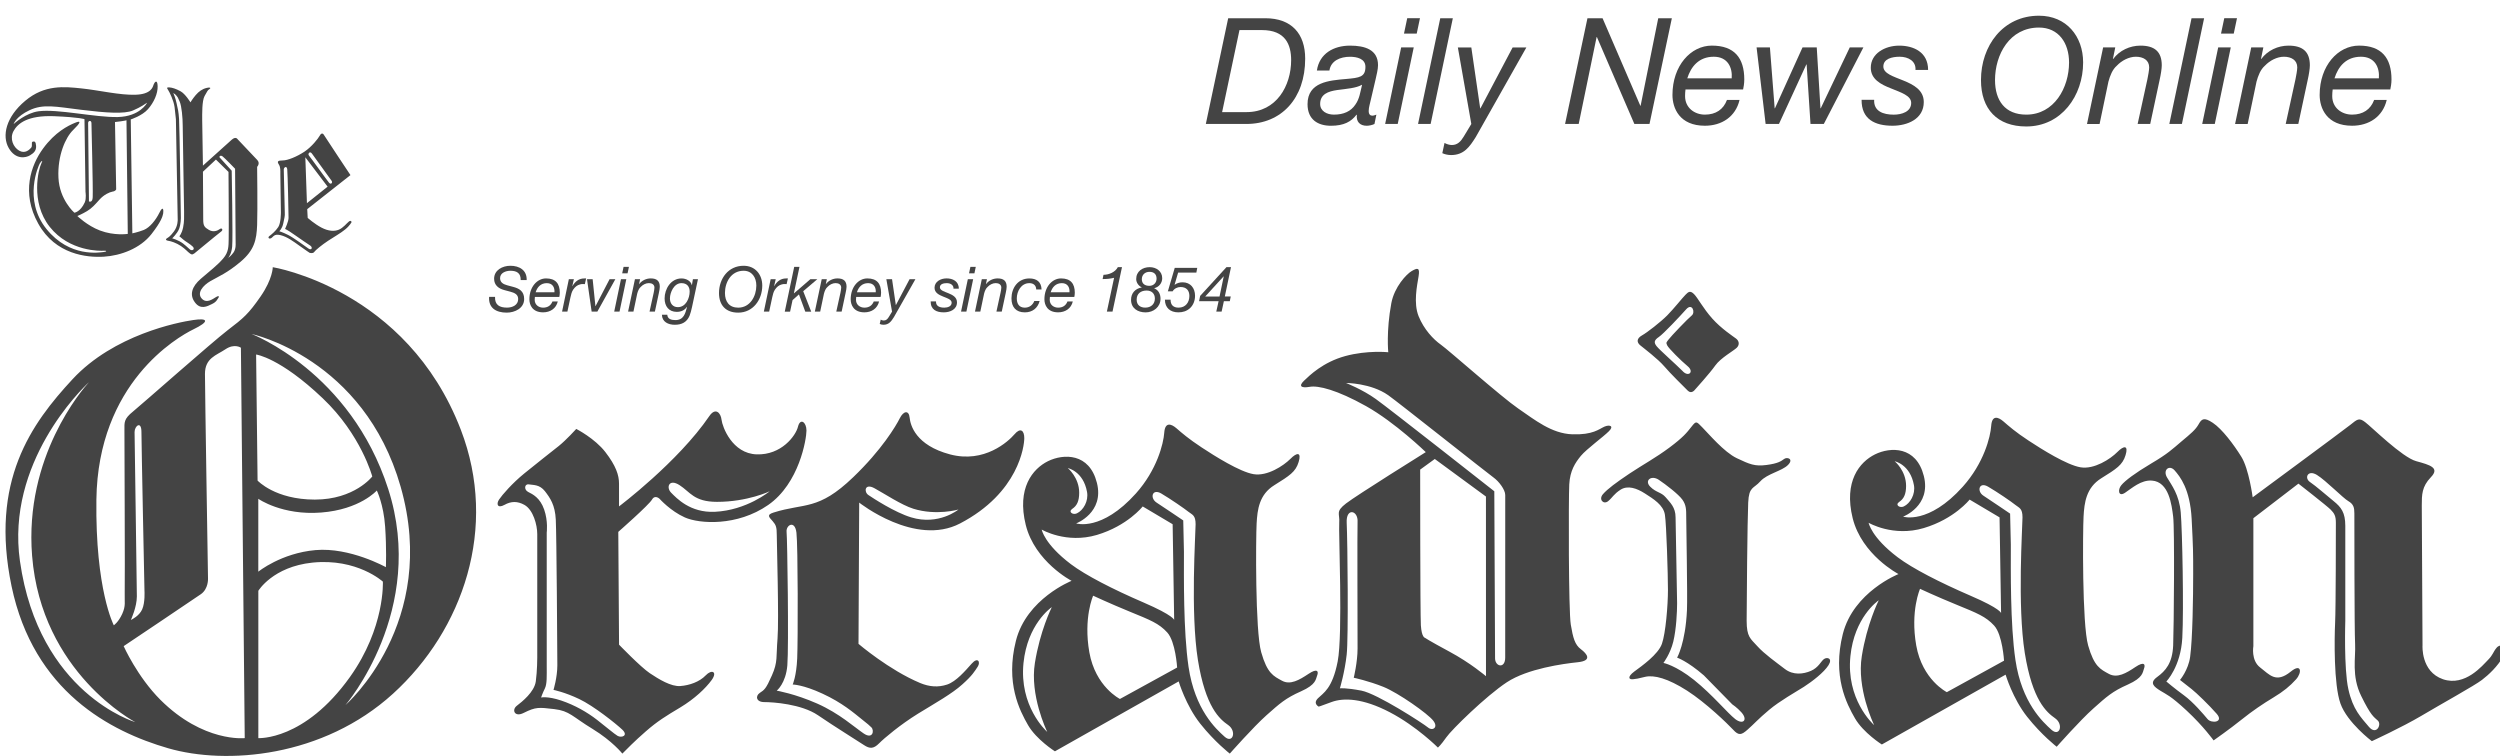 <?xml version="1.0" encoding="utf-8"?>
<!-- Generator: Adobe Illustrator 16.0.4, SVG Export Plug-In . SVG Version: 6.00 Build 0)  -->
<!DOCTYPE svg PUBLIC "-//W3C//DTD SVG 1.1//EN" "http://www.w3.org/Graphics/SVG/1.1/DTD/svg11.dtd">
<svg version="1.1" id="Layer_1" xmlns="http://www.w3.org/2000/svg" xmlns:xlink="http://www.w3.org/1999/xlink" x="0px" y="0px"
	 width="360.141px" height="108.9px" viewBox="0 0 360.141 108.9" enable-background="new 0 0 360.141 108.9" xml:space="preserve">
<g enable-background="new    ">
	<path fill="#444444" d="M75.008,40.345c0.027-1.021-0.597-1.341-1.481-1.341c-0.633,0-1.487,0.289-1.487,1.061
		c0,0.624,0.46,0.877,1.048,1.039l0.867,0.231c0.804,0.221,1.554,0.587,1.554,1.743c0,1.328-1.346,1.96-2.511,1.96
		c-1.558,0-2.646-0.687-2.538-2.267h0.854c-0.054,1.165,0.668,1.544,1.716,1.544c0.808,0,1.617-0.37,1.617-1.237
		c0-0.659-0.515-0.895-1.146-1.062l-0.876-0.234c-0.771-0.208-1.445-0.678-1.445-1.626c0-1.247,1.201-1.87,2.349-1.87
		c1.273,0,2.389,0.623,2.343,2.062L75.008,40.345L75.008,40.345z"/>
	<path fill="#444444" d="M77.053,42.785c-0.018,0.136-0.027,0.271-0.027,0.406c0,0.723,0.587,1.129,1.21,1.129
		c0.669,0,1.129-0.315,1.35-0.896h0.768c-0.244,1.029-1.093,1.571-2.114,1.571c-1.544,0-1.978-1.062-1.978-1.879
		c0-1.788,1.12-3.008,2.403-3.008c1.373,0,1.979,0.749,1.979,2.066c0,0.242-0.045,0.479-0.072,0.604h-3.515L77.053,42.785
		L77.053,42.785z M79.872,42.107c0.054-0.659-0.244-1.319-1.097-1.319c-0.899,0-1.391,0.601-1.613,1.319H79.872z"/>
	<path fill="#444444" d="M81.946,40.219h0.727l-0.229,1.002h0.021c0.357-0.645,0.913-1.11,1.698-1.11c0.09,0,0.181-0.021,0.271,0
		l-0.181,0.821c-0.072-0.013-0.153-0.013-0.229-0.013c-0.188,0-0.276,0-0.461,0.05c-0.425,0.104-0.75,0.388-0.994,0.758
		c-0.208,0.299-0.312,0.739-0.388,1.094l-0.443,2.068H80.97L81.946,40.219z"/>
	<path fill="#444444" d="M86.053,44.889h-0.822l-0.668-4.67h0.813l0.396,3.884h0.021l2.021-3.884h0.831L86.053,44.889z"/>
	<path fill="#444444" d="M89.455,40.219h0.768l-0.976,4.67H88.48L89.455,40.219z M90.404,39.38H89.63l0.199-0.938h0.773
		L90.404,39.38z"/>
	<path fill="#444444" d="M91.468,40.219h0.741l-0.146,0.7h0.021c0.389-0.521,1.021-0.812,1.662-0.812
		c0.876,0,1.301,0.379,1.301,1.201c0,0.195-0.054,0.551-0.136,0.912l-0.569,2.665h-0.771l0.601-2.729
		c0.036-0.171,0.104-0.56,0.104-0.723c0-0.442-0.357-0.65-0.812-0.65c-0.424,0-0.867,0.235-1.156,0.543
		c-0.271,0.234-0.415,0.604-0.515,0.979l-0.542,2.584H90.48L91.468,40.219z"/>
	<path fill="#444444" d="M99.694,44.212c-0.104,0.479-0.226,0.949-0.357,1.273c-0.397,0.931-1.129,1.301-2.123,1.301
		c-0.948,0-1.834-0.406-1.861-1.445h0.771c0.045,0.624,0.587,0.771,1.174,0.771c1.188,0,1.428-0.948,1.671-1.879l-0.021-0.021
		c-0.334,0.497-0.863,0.714-1.451,0.714c-1.155,0-1.756-0.818-1.756-1.933c0-1.383,0.913-2.882,2.434-2.882
		c0.677,0,1.346,0.361,1.479,0.948v0.018h0.021l0.145-0.854h0.727L99.694,44.212z M97.652,44.248c1.156,0,1.698-1.301,1.698-2.24
		c0-0.729-0.388-1.22-1.188-1.22c-1.075,0-1.653,1.351-1.653,2.205C96.505,43.661,96.884,44.248,97.652,44.248z"/>
	<path fill="#444444" d="M107.121,38.286c1.671,0,2.688,1.256,2.688,2.854c0,2.021-1.315,3.898-3.469,3.898
		c-1.761,0-2.764-1.048-2.764-2.827C103.58,40.129,104.917,38.286,107.121,38.286z M106.344,44.32c1.708,0,2.611-1.646,2.611-3.18
		c0-1.192-0.646-2.136-1.834-2.136c-1.802,0-2.687,1.653-2.687,3.207C104.439,43.462,105.053,44.32,106.344,44.32z"/>
	<path fill="#444444" d="M111.018,40.219h0.727l-0.229,1.002h0.021c0.357-0.645,0.909-1.11,1.694-1.11c0.09,0,0.185-0.021,0.271,0
		l-0.185,0.821c-0.068-0.013-0.149-0.013-0.226-0.013c-0.19,0-0.28,0-0.461,0.05c-0.425,0.104-0.75,0.388-0.994,0.758
		c-0.208,0.299-0.312,0.739-0.388,1.094l-0.443,2.068h-0.768L111.018,40.219z"/>
	<path fill="#444444" d="M114.412,38.44h0.759l-0.804,3.793l0.018,0.019l2.349-2.028h1.003l-2.028,1.725l1.152,2.945h-0.854
		l-0.912-2.484l-0.922,0.822l-0.354,1.662h-0.768L114.412,38.44z"/>
	<path fill="#444444" d="M118.374,40.219h0.737l-0.145,0.7h0.018c0.393-0.521,1.021-0.812,1.662-0.812
		c0.876,0,1.305,0.379,1.305,1.201c0,0.195-0.058,0.551-0.14,0.912l-0.565,2.665h-0.771l0.601-2.729
		c0.032-0.171,0.104-0.56,0.104-0.723c0-0.442-0.361-0.65-0.812-0.65c-0.428,0-0.867,0.235-1.156,0.543
		c-0.271,0.234-0.415,0.604-0.516,0.979l-0.543,2.584h-0.77L118.374,40.219z"/>
	<path fill="#444444" d="M123.339,42.785c-0.021,0.136-0.027,0.271-0.027,0.406c0,0.723,0.587,1.129,1.21,1.129
		c0.669,0,1.129-0.315,1.35-0.896h0.768c-0.244,1.029-1.093,1.571-2.114,1.571c-1.544,0-1.978-1.062-1.978-1.879
		c0-1.788,1.12-3.008,2.399-3.008c1.373,0,1.979,0.749,1.979,2.066c0,0.242-0.045,0.479-0.072,0.604h-3.515V42.785z M126.157,42.107
		c0.054-0.659-0.244-1.319-1.097-1.319c-0.899,0-1.391,0.601-1.617,1.319H126.157z"/>
	<path fill="#444444" d="M128.773,45.684c-0.38,0.604-0.723,1.102-1.509,1.102c-0.181,0-0.389-0.045-0.533-0.117l0.14-0.623
		c0.113,0.072,0.307,0.127,0.438,0.127c0.344,0,0.542-0.208,0.727-0.506l0.47-0.773l-0.822-4.67h0.822l0.542,3.713h0.019l1.96-3.713
		h0.842L128.773,45.684z"/>
	<path fill="#444444" d="M137.358,41.593c0.036-0.529-0.434-0.805-0.967-0.805c-0.47,0-0.994,0.127-0.994,0.601
		c0,0.434,0.614,0.604,1.229,0.854s1.234,0.578,1.234,1.312c0,1.035-1.003,1.441-1.902,1.441c-1.066,0-1.897-0.389-1.892-1.581
		h0.771c-0.036,0.695,0.551,0.903,1.188,0.903c0.497,0,1.066-0.181,1.066-0.714c0-0.451-0.614-0.632-1.229-0.885
		c-0.622-0.244-1.236-0.562-1.236-1.269c0-0.867,0.867-1.346,1.73-1.346c0.867,0,1.766,0.388,1.766,1.479h-0.771v0.004h0.004
		L137.358,41.593L137.358,41.593z"/>
	<path fill="#444444" d="M139.423,40.219h0.768l-0.976,4.67h-0.771L139.423,40.219z M140.371,39.38h-0.777l0.199-0.938h0.773
		L140.371,39.38z"/>
	<path fill="#444444" d="M141.435,40.219h0.741l-0.146,0.7h0.021c0.388-0.521,1.021-0.812,1.662-0.812
		c0.876,0,1.301,0.379,1.301,1.201c0,0.195-0.054,0.551-0.135,0.912l-0.569,2.665h-0.768l0.596-2.729
		c0.036-0.171,0.108-0.56,0.108-0.723c0-0.442-0.361-0.65-0.812-0.65c-0.425,0-0.867,0.235-1.156,0.543
		c-0.271,0.234-0.416,0.604-0.515,0.979l-0.542,2.584h-0.768L141.435,40.219z"/>
	<path fill="#444444" d="M149.272,41.701c0-0.569-0.388-0.913-0.981-0.913c-1.187,0-1.815,1.175-1.815,2.195
		c0,0.723,0.298,1.337,1.156,1.337c0.659,0,1.146-0.388,1.364-0.957h0.768c-0.271,1.038-1.057,1.635-2.132,1.635
		c-1.273,0-1.924-0.759-1.924-2.015c0-1.481,0.912-2.872,2.583-2.872c1.057,0,1.717,0.506,1.753,1.59H149.272z"/>
	<path fill="#444444" d="M151.247,42.785c-0.021,0.136-0.027,0.271-0.027,0.406c0,0.723,0.587,1.129,1.21,1.129
		c0.669,0,1.129-0.315,1.346-0.896h0.771c-0.244,1.029-1.093,1.571-2.114,1.571c-1.544,0-1.978-1.062-1.978-1.879
		c0-1.788,1.116-3.008,2.399-3.008c1.373,0,1.979,0.749,1.979,2.066c0,0.242-0.045,0.479-0.072,0.604h-3.515V42.785L151.247,42.785z
		 M154.065,42.107c0.058-0.659-0.244-1.319-1.093-1.319c-0.903,0-1.391,0.601-1.617,1.319H154.065z"/>
	<path fill="#444444" d="M160.265,44.889h-0.812l1.039-4.869c-0.569,0.136-1.065,0.181-1.653,0.181l0.126-0.614
		c0.768,0,1.688-0.37,2.068-1.102h0.597L160.265,44.889z"/>
	<path fill="#444444" d="M165.627,38.485c0.938,0,1.797,0.587,1.797,1.59c0,0.704-0.47,1.282-1.147,1.438v0.019
		c0.624,0.262,0.903,0.849,0.903,1.509c0,1.188-1.021,1.96-2.141,1.96c-1.129,0-2.104-0.578-2.104-1.812
		c0-0.958,0.605-1.617,1.536-1.779v-0.02c-0.452-0.198-0.795-0.688-0.795-1.188C163.676,39.091,164.579,38.485,165.627,38.485z
		 M166.367,43.01c0-0.682-0.429-1.156-1.188-1.156c-0.84,0-1.436,0.451-1.436,1.314c0,0.771,0.521,1.147,1.234,1.147
		C165.789,44.32,166.367,43.823,166.367,43.01z M165.573,41.177c0.605,0,1.039-0.438,1.039-1.039c0-0.645-0.389-0.979-1.021-0.979
		c-0.641,0-1.104,0.424-1.104,1.065C164.489,40.897,164.958,41.177,165.573,41.177z"/>
	<path fill="#444444" d="M172.344,39.27h-2.628l-0.506,1.73l0.018,0.021c0.312-0.244,0.732-0.354,1.129-0.354
		c1.147,0,1.797,0.844,1.797,1.938c0,0.668-0.23,1.328-0.723,1.788c-0.487,0.434-1.029,0.604-1.688,0.604
		c-1.166,0-1.928-0.669-1.928-1.825h0.813c0,0.741,0.379,1.147,1.156,1.147c1.002,0,1.554-0.759,1.554-1.68
		c0-0.822-0.452-1.292-1.274-1.292c-0.448,0-0.921,0.23-1.138,0.623h-0.688l0.991-3.382h3.243L172.344,39.27z"/>
	<path fill="#444444" d="M175.546,43.389h-2.812l0.154-0.762l3.794-4.146h0.65l-0.888,4.228h0.852l-0.136,0.681h-0.853l-0.325,1.5
		h-0.768L175.546,43.389z M173.622,42.713h2.06l0.605-2.896h-0.021L173.622,42.713z"/>
</g>
<g enable-background="new    ">
	<path fill="#444444" d="M176.928,2.627h5.332c3.798,0,5.76,2.222,5.76,5.823c0,5.738-3.434,9.407-8.468,9.407h-5.845L176.928,2.627
		z M176.053,16.15h3.52c4.312,0,6.425-3.797,6.425-7.487c0-2.239-0.832-4.33-4.203-4.33h-3.242L176.053,16.15z"/>
	<path fill="#444444" d="M189.707,10.156c0.359-2.453,2.432-3.583,4.774-3.583c2.138,0,4.032,0.575,4.032,2.815
		c0,0.615-0.213,1.404-0.342,2.005l-0.703,3.008c-0.086,0.448-0.299,1.063-0.299,1.579c0,0.512,0.231,0.683,0.533,0.683
		c0.17,0,0.4-0.086,0.573-0.146l-0.274,1.344c-0.277,0.146-0.79,0.256-1.109,0.256c-1.003,0-1.536-0.598-1.43-1.557l-0.043-0.043
		c-0.771,1.021-1.834,1.6-3.689,1.6c-1.835,0-3.371-0.854-3.371-3.114c0-3.198,3.14-3.413,5.568-3.626
		c1.919-0.171,2.772-0.273,2.772-1.75c0-1.19-1.263-1.449-2.223-1.449c-1.386,0-2.751,0.558-2.965,1.982L189.707,10.156
		L189.707,10.156z M192.16,16.513c1.404,0,2.449-0.474,3.094-1.451c0.597-0.831,0.703-1.812,0.959-2.837h-0.042
		c-0.79,0.47-2.219,0.572-3.541,0.747c-1.302,0.188-2.453,0.597-2.453,2.005C190.177,16.002,191.137,16.513,192.16,16.513z"/>
	<path fill="#444444" d="M201.846,6.829h1.813l-2.308,11.028h-1.812L201.846,6.829z M204.086,4.844h-1.834l0.469-2.222h1.834
		L204.086,4.844z"/>
	<path fill="#444444" d="M207.479,2.627h1.812l-3.199,15.23h-1.813L207.479,2.627z"/>
	<path fill="#444444" d="M212.598,19.734c-0.896,1.43-1.707,2.603-3.562,2.603c-0.43,0-0.917-0.104-1.262-0.273l0.319-1.476
		c0.277,0.171,0.729,0.303,1.046,0.303c0.812,0,1.279-0.491,1.706-1.194l1.108-1.835l-1.94-11.028h1.94l1.277,8.771h0.042
		l4.633-8.771h1.979L212.598,19.734z"/>
	<path fill="#444444" d="M228.684,2.627h2.176l5.439,12.606h0.043l2.538-12.606h1.962l-3.221,15.23h-2.18l-5.396-12.521h-0.043
		l-2.581,12.521h-1.962L228.684,2.627z"/>
	<path fill="#444444" d="M242.807,12.886c-0.043,0.316-0.062,0.641-0.062,0.96c0,1.707,1.387,2.667,2.855,2.667
		c1.578,0,2.666-0.747,3.178-2.112h1.813c-0.575,2.433-2.581,3.712-4.991,3.712c-3.646,0-4.672-2.517-4.672-4.438
		c0-4.224,2.646-7.104,5.674-7.104c3.242,0,4.672,1.771,4.672,4.885c0,0.576-0.104,1.131-0.17,1.433L242.807,12.886L242.807,12.886z
		 M249.463,11.287c0.127-1.557-0.576-3.114-2.582-3.114c-2.133,0-3.285,1.408-3.818,3.114H249.463z"/>
	<path fill="#444444" d="M262.733,17.857h-1.92l-0.555-8.575h-0.043l-3.946,8.575h-1.92l-1.302-11.028h1.92l0.684,8.771h0.042
		l3.972-8.771h2.048l0.534,8.771h0.042l4.181-8.771h1.963L262.733,17.857z"/>
	<path fill="#444444" d="M275.938,10.071c0.086-1.259-1.021-1.898-2.281-1.898c-1.105,0-2.348,0.303-2.348,1.408
		c0,1.023,1.451,1.433,2.901,2.026s2.923,1.365,2.923,3.093c0,2.453-2.368,3.413-4.502,3.413c-2.521,0-4.479-0.917-4.457-3.733
		h1.812c-0.086,1.646,1.305,2.138,2.816,2.138c1.173,0,2.517-0.431,2.517-1.688c0-1.062-1.446-1.493-2.897-2.09
		c-1.476-0.576-2.922-1.323-2.922-2.987c0-2.048,2.047-3.178,4.096-3.178c2.047,0,4.16,0.917,4.16,3.498L275.938,10.071
		L275.938,10.071z"/>
	<path fill="#444444" d="M293.731,2.263c3.946,0,6.357,2.965,6.357,6.737c0,4.778-3.115,9.219-8.191,9.219
		c-4.16,0-6.524-2.479-6.524-6.681C285.368,6.615,288.526,2.263,293.731,2.263z M291.897,16.513c4.031,0,6.164-3.887,6.164-7.513
		c0-2.812-1.515-5.03-4.33-5.03c-4.245,0-6.336,3.899-6.336,7.568C287.395,14.487,288.846,16.513,291.897,16.513z"/>
	<path fill="#444444" d="M302.969,6.829h1.749l-0.341,1.664h0.042c0.917-1.237,2.411-1.92,3.925-1.92
		c2.069,0,3.072,0.896,3.072,2.837c0,0.469-0.128,1.301-0.32,2.154l-1.344,6.293h-1.812l1.407-6.442
		c0.085-0.401,0.256-1.322,0.256-1.706c0-1.046-0.853-1.536-1.92-1.536c-1.003,0-2.048,0.559-2.729,1.28
		c-0.644,0.555-0.981,1.429-1.22,2.304l-1.275,6.104h-1.813L302.969,6.829z"/>
	<path fill="#444444" d="M315.705,2.627h1.812l-3.2,15.23h-1.812L315.705,2.627z"/>
	<path fill="#444444" d="M319.545,6.829h1.812l-2.304,11.028h-1.812L319.545,6.829z M321.785,4.844h-1.834l0.469-2.222h1.834
		L321.785,4.844z"/>
	<path fill="#444444" d="M324.303,6.829h1.748l-0.342,1.664h0.043c0.918-1.237,2.41-1.92,3.926-1.92
		c2.068,0,3.072,0.896,3.072,2.837c0,0.469-0.129,1.301-0.32,2.154l-1.344,6.293h-1.814l1.408-6.442
		c0.086-0.401,0.256-1.322,0.256-1.706c0-1.046-0.854-1.536-1.92-1.536c-1.002,0-2.047,0.559-2.729,1.28
		c-0.643,0.555-0.98,1.429-1.219,2.304l-1.277,6.104h-1.812L324.303,6.829z"/>
	<path fill="#444444" d="M336.037,12.886c-0.043,0.316-0.064,0.641-0.064,0.96c0,1.707,1.387,2.667,2.857,2.667
		c1.58,0,2.668-0.747,3.18-2.112h1.812c-0.572,2.433-2.576,3.712-4.988,3.712c-3.646,0-4.672-2.517-4.672-4.438
		c0-4.224,2.646-7.104,5.676-7.104c3.242,0,4.672,1.771,4.672,4.885c0,0.576-0.107,1.131-0.172,1.433L336.037,12.886L336.037,12.886
		z M342.692,11.287c0.129-1.557-0.572-3.114-2.58-3.114c-2.135,0-3.281,1.408-3.814,3.114H342.692z"/>
</g>
<path fill="#444444" d="M359.655,93.31c-0.54,0.646-0.479,0.979-1.236,1.75c-0.771,0.77-3.28,3.88-6.49,2.79
	c-3.21-1.104-2.949-4.87-2.949-4.87s-0.107-18.55-0.107-20.13s0-2.74,1.311-4.104c1.312-1.355-0.1-1.76-2.109-2.31
	c-2.021-0.54-6.486-4.98-7.367-5.63c-0.869-0.66-1.093-0.44-2.183,0.438c-1.103,0.872-14.013,10.396-14.013,10.396
	s-0.54-4.104-1.641-5.854c-1.093-1.76-2.771-3.99-4.093-4.87c-1.311-0.88-1.63-0.55-2.066,0.225c-0.439,0.77-1.091,1.31-2.45,2.445
	c-1.354,1.145-1.96,1.765-4.37,3.185c-2.398,1.43-3.75,2.46-4.3,3.12c-0.551,0.646-0.439,1.75,0.54,1.09
	c0.979-0.65,2.29-1.86,3.856-1.75c2.474,0.17,2.854,3.51,3.07,5.2c0.22,1.68,0.103,15.979,0,18.55c-0.11,2.56-1.101,3.66-2.301,4.54
	c-1.199,0.87-0.431,1.42,0.438,1.97c0.87,0.55,1.421,0.66,3.82,2.89c2.409,2.24,3.869,4.28,3.869,4.28s2.341-1.64,3.979-2.96
	c1.643-1.32,3.173-2.34,4.633-3.22c1.461-0.88,2.397-1.65,3.277-2.63c0.87-0.99,0.763-2.354-0.771-1.104
	c-2.144,1.74-3.062,0.44-4.409-0.59c-1.352-1.03-0.98-3.08-0.98-3.08V74.65l6.49-4.98c0,0,4.08,3.185,4.63,3.73
	c0.54,0.55,0.763,0.92,0.763,1.896c0,0.99,0,12.265-0.109,14.45c-0.102,2.2-0.21,8.86,0.771,11.604
	c0.979,2.75,4.521,5.42,4.521,5.42s4.301-1.98,7.08-3.62c2.771-1.65,7.801-4.431,8.779-5.2c0.987-0.76,2.229-1.9,3.107-3.438
	C361.515,92.98,360.204,92.65,359.655,93.31z M318.015,103.59c-0.551-0.655-2.07-2.46-3.42-3.438c-1.36-0.99-2.521-1.98-2.521-1.98
	s2.077-2.117,2.301-6.29c0.221-4.17,0-15.479-0.224-18.05c-0.22-2.56-1.31-3.938-1.97-5.04c-0.66-1.1,0.33-1.896,1.09-1.026
	c0.771,0.881,2.229,2.681,2.45,6.986c0.22,4.32,0.22,4.724,0.22,7.94s-0.08,9.29-0.438,11.93c-0.26,1.91-1.46,3.33-1.46,3.33
	l1.681,1.32c0.699,0.55,2.51,2.3,3.603,3.55C320.415,104.071,318.565,104.25,318.015,103.59z M341.244,104.69
	c-1.104-1.32-2.304-2.46-2.95-5.42c-0.66-2.96-0.439-9.84-0.439-9.84V75.74c0-1.9-0.59-2.67-1.681-3.55
	c-1.09-0.88-2.521-2.15-3.391-2.74c-0.883-0.59-0.329-1.84,0.987-1.03c1.312,0.812,3.75,3.33,4.521,3.771
	c0.761,0.438,0.87,0.95,0.87,1.76c0,0.8,0,16.83,0.106,18.812c0.109,1.971-0.55,4.606,0.88,7.5c1.42,2.891,1.812,3,2.4,3.551
	C343.134,104.36,342.334,106,341.244,104.69z M250.084,48.77c-0.434-0.33-2.12-1.42-3.434-2.894c-1.31-1.47-2.066-2.96-2.616-3.51
	c-0.554-0.55-0.812-0.33-1.24,0.11c-0.439,0.438-1.644,1.97-2.62,2.96c-0.989,0.99-2.88,2.46-3.649,2.89
	c-0.771,0.44-0.771,0.99-0.22,1.434c0.54,0.438,2.55,1.97,3.43,3c0.87,1.026,2.843,2.959,3.394,3.51
	c0.54,0.55,1.021-0.11,1.021-0.11s2.183-2.41,2.95-3.51c0.771-1.09,2.659-2.12,3.101-2.562
	C250.634,49.65,250.525,49.1,250.084,48.77z M243.714,45.44c-0.55,0.438-3,3-3.319,3.438c-0.33,0.44-0.438,0.44-0.221,0.884
	c0.221,0.438,1.971,2.188,2.95,3c0.979,0.81,0.101,1.646-0.771,0.656c-0.979-0.986-3.277-3-3.71-3.55
	c-0.438-0.55-0.33-0.88,0.319-1.32c0.66-0.438,3.061-3,3.938-3.986C243.775,43.58,244.254,45,243.714,45.44z M262.744,94.95
	c-0.439,0.33-0.771,1.21-1.86,1.69c-1.1,0.479-2.562,0.655-3.76-0.265c-1.2-0.92-2.99-2.188-3.979-3.3
	c-0.979-1.09-1.53-1.31-1.53-3.66c0-2.34,0.11-14.67,0.224-17.01c0.106-2.34,0.771-1.97,1.75-3.07c0.99-1.1,3.101-1.47,3.979-2.35
	c0.87-0.87-0.106-1.2-0.55-0.87c-0.438,0.32-0.87,0.65-2.551,0.87c-1.68,0.22-2.409-0.1-4.271-0.98c-1.85-0.88-4.079-3.55-4.96-4.43
	c-0.869-0.88-0.869-0.99-1.566-0.106c-0.689,0.881-1.2,1.526-3.17,3c-1.974,1.471-3.75,2.421-5.724,3.729
	c-1.97,1.32-3.21,2.24-3.87,3c-0.656,0.771,0.11,1.54,0.764,0.99c0.658-0.55,0.771-0.99,1.79-1.65c1.026-0.646,2.3-0.22,3.5,0.55
	c1.196,0.771,2.67,1.65,2.88,3.07c0.221,1.43,0.438,8.64,0.438,10.83c0,2.2-0.33,6.229-0.87,7.76c-0.55,1.54-2.89,3.19-3.979,3.99
	c-1.09,0.82-0.76,1.21-0.109,1.1c0.66-0.105,0.33,0,1.644-0.33c1.311-0.315,3.316,0.225,6.061,1.98c2.729,1.75,5.83,4.76,6.643,5.63
	c0.801,0.88,1.197,0.771,2.067,0c0.88-0.76,1.529-1.53,3.109-2.85c1.561-1.312,3.817-2.562,5.021-3.33
	c1.2-0.771,2.894-2.08,3.54-3.11C264.055,94.8,263.174,94.62,262.744,94.95z M249.975,103.59c-1.13-0.88-3.28-3.51-5.938-5.64
	c-2.66-2.12-4.41-2.45-4.41-2.45s0.979-1.276,1.42-3.065c0.438-1.805,0.551-4.32,0.551-5.53l-0.221-12.37
	c0-1.46-0.771-2.12-1.42-2.89c-0.66-0.771-1.359-0.66-2.229-1.53c-0.88-0.88,0.13-1.73,1.239-0.99c0.99,0.66,2.841,2.08,3.391,2.854
	c0.553,0.771,0.553,1.471,0.553,2.446c0,0.99,0.197,11.5,0.107,13.475c-0.221,4.76-1.42,6.84-1.42,6.84s1.46,0.479,3.859,2.56
	l4.09,4.17c0,0,0.688,0.45,1.311,1.145C251.834,103.7,251.115,104.469,249.975,103.59z M227.735,65.67
	c0.812-0.979,3.28-2.775,4.04-3.55c0.771-0.76,0.109-0.979-0.646-0.66c-0.771,0.34-1.644,1.21-4.63,1.104
	c-2.99-0.104-5.399-2.08-7.812-3.73c-2.396-1.64-10.021-8.41-11.12-9.18c-1.09-0.771-2.438-2.2-3.21-4.104
	c-0.76-1.906-0.221-4.39,0-5.75c0.223-1.35-0.21-1.196-0.979-0.76c-0.764,0.434-2.514,2.3-2.95,4.644
	c-0.75,4.04-0.439,7.06-0.439,7.06s-2.986-0.32-6.196,0.55c-3.21,0.88-5.132,2.78-5.939,3.551c-0.811,0.771-0.438,1.103,0.812,0.882
	c1.237-0.224,3.931,0.438,8.117,2.776c4.2,2.354,8.609,6.63,8.609,6.63s-9.92,6.185-11.489,7.395c-1.566,1.21-0.87,1.43-0.979,2.777
	c-0.109,1.358,0.54,16.028-0.222,19.979c-0.771,3.95-2.068,4.54-2.842,5.31c-0.771,0.765,0.104,1.2,0.104,1.2s0.106,0,1.856-0.66
	c1.75-0.646,4.521-0.55,8.394,1.475c3.87,2.02,6.93,5.09,6.93,5.09s0.431-0.37,1.2-1.471c0.761-1.104,5.721-5.961,8.721-7.939
	c2.989-1.97,8.119-2.67,10.239-2.89c2.12-0.225,1.311-1.21,0.438-1.87c-0.88-0.65-1.14-1.645-1.46-3.551
	c-0.328-1.899-0.328-18.224-0.22-20.189C226.164,67.8,226.924,66.66,227.735,65.67z M205.714,104.8c-0.659-0.55-7.3-4.865-9.59-5.31
	c-2.301-0.44-3.104-0.33-3.104-0.33s0.7-2.32,0.979-4.87c0.261-2.3,0.13-16.25,0-18.99c-0.109-2.229,1.681-1.786,1.566-0.105
	c-0.05,0.77,0,16.25,0,18.229c0,1.975-0.55,4.21-0.55,4.21s2.08,0.435,4.271,1.312c2.181,0.88,6.42,3.88,7.181,4.87
	C207.244,104.8,206.365,105.35,205.714,104.8z M214.065,97.41c0,0-2.229-1.91-5.29-3.55c-3.061-1.65-3.5-1.98-3.5-1.98
	s-0.479-0.04-0.59-1.8c-0.101-1.75-0.101-22.43-0.101-22.43l2.106-1.53l7.37,5.41L214.065,97.41L214.065,97.41z M216.834,94.73
	c0,1.646-1.46,1.315-1.46,0.105s-0.109-24.065-0.109-24.065s-15.17-11.94-17.07-13.29c-1.89-1.36-4.3-2.312-4.3-2.312
	s3.58,0,6.09,1.765c1.33,0.93,14.399,11.31,15.17,11.855c0.764,0.55,1.684,1.75,1.684,2.521L216.834,94.73L216.834,94.73z
	 M307.615,96.09c-1.31,0.884-2.616,1.645-3.816,0.99c-1.199-0.66-2.12-1.03-2.989-4.1c-0.881-3.08-0.771-16.54-0.66-18.562
	c0.109-2.01,0.37-4.16,2.55-5.52c2.189-1.36,3.07-1.91,3.5-3.33c0.439-1.43-0.22-1.43-1.196-0.44c-0.979,0.99-3.32,2.521-5.29,2.19
	c-1.974-0.331-5.58-2.59-7.474-3.84c-1.896-1.24-2.88-2.12-3.646-2.78c-0.771-0.66-1.644-0.92-1.75,0.66
	c-0.109,1.58-1.05,5.355-4.09,8.75c-4.95,5.52-8.604,4.32-8.604,4.32s4.08-1.54,2.989-5.86c-1.09-4.32-4.812-4.21-7.039-3.11
	c-2.221,1.104-4.521,3.88-3.211,9.19c1.32,5.3,6.601,8.05,6.601,8.05s-6.486,2.56-8.021,8.63c-1.529,6.08,0.551,10.07,1.75,12.15
	c1.2,2.08,3.87,3.77,3.87,3.77l17.83-10.06c0,0,1.021,3.438,3.101,6.065c2.08,2.635,4.26,4.32,4.26,4.32s3.394-3.84,5.29-5.52
	c1.899-1.69,2.729-2.46,4.96-3.44c2.229-1,2.12-1.76,2.33-2.31C309.074,95.76,308.924,95.21,307.615,96.09z M269.985,104.46
	c-0.22-0.196-4.061-3.736-3.42-9.946c0.562-5.529,3.87-7.899,4.08-8.04c-0.101,0.211-1.7,3.438-2.438,8.04
	C267.454,99.14,269.855,104.19,269.985,104.46z M275.714,69.89c0.24,1.31-0.54,2.63-1.46,3.065c-0.58,0.28-1.312-0.22-0.649-0.66
	c0.649-0.438,0.979-1.1,0.979-2.3c0-2.2-1.644-3.55-1.644-3.55S275.174,66.89,275.714,69.89z M273.374,80.28
	c-3.819-2.89-4.189-4.97-4.189-4.97s3.54,2.08,7.949,0.76c4.421-1.32,6.601-4.101,6.601-4.101l4.312,2.561l0.221,13.8
	c0,0,0-0.62-4.42-2.52C279.435,83.9,275.504,81.89,273.374,80.28z M280.454,99.71c0,0-3.53-1.76-4.41-6.736
	c-0.87-4.974,0.551-8.149,0.551-8.149s2.329,1.09,5.289,2.3c2.95,1.21,4.188,1.69,5.391,3c1.2,1.32,1.42,5.05,1.42,5.05
	L280.454,99.71z M295.515,105.12c-1.2-1.09-4.261-3.84-5.181-10.06c-0.761-5.2-0.66-12.96-0.66-16.58l-0.104-4.49
	c0,0-2.979-2.021-3.826-2.57c-1.021-0.646-0.649-2.08,0.656-1.31c1.312,0.76,3.394,2.188,3.934,2.63
	c0.55,0.44,1.021,0.479,1.021,1.79c0,1.32-0.76,12.7,0.33,19.54c1.104,6.84,3.13,8.53,4.38,9.41
	C297.305,104.36,296.714,106.219,295.515,105.12z M188.494,97.08c-1.312,0.87-2.62,1.644-3.82,0.98
	c-1.199-0.66-2.119-1.03-2.989-4.104c-0.88-3.065-0.771-16.525-0.66-18.55c0.11-2.01,0.37-4.17,2.562-5.52
	c2.181-1.36,3.061-1.91,3.489-3.33c0.438-1.435-0.223-1.435-1.199-0.44c-0.979,0.98-3.319,2.521-5.29,2.19
	c-1.975-0.331-5.58-2.594-7.471-3.844c-1.899-1.25-2.893-2.116-3.649-2.776c-0.771-0.66-1.641-0.92-1.75,0.66
	c-0.11,1.565-1.05,5.355-4.08,8.735c-4.96,5.53-8.61,4.32-8.61,4.32s4.08-1.54,2.99-5.85c-1.09-4.32-4.81-4.211-7.04-3.12
	c-2.22,1.1-4.52,3.89-3.21,9.188c1.32,5.312,6.603,8.053,6.603,8.053s-6.489,2.567-8.021,8.642s0.55,10.06,1.75,12.146
	c1.2,2.08,3.87,3.771,3.87,3.771l17.83-10.07c0,0,1.02,3.45,3.1,6.08s4.262,4.32,4.262,4.32s3.392-3.84,5.289-5.53
	c1.899-1.68,2.729-2.45,4.961-3.438c2.229-0.989,2.118-1.75,2.342-2.304C189.964,96.75,189.805,96.2,188.494,97.08z M150.865,105.44
	c-0.223-0.2-4.053-3.73-3.423-9.94c0.57-5.54,3.87-7.896,4.08-8.04c-0.1,0.21-1.697,3.44-2.438,8.04
	C148.335,100.13,150.735,105.17,150.865,105.44z M156.595,70.87c0.24,1.32-0.54,2.644-1.46,3.08c-0.58,0.28-1.311-0.22-0.65-0.66
	c0.65-0.438,0.98-1.1,0.98-2.31c0-2.19-1.641-3.55-1.641-3.55S156.054,67.87,156.595,70.87z M154.264,81.27
	c-3.83-2.9-4.2-4.98-4.2-4.98s3.54,2.08,7.95,0.771c4.42-1.32,6.6-4.104,6.6-4.104l4.312,2.562l0.22,13.8c0,0,0-0.62-4.42-2.53
	C160.315,84.89,156.385,82.87,154.264,81.27z M161.335,100.69c0,0-3.53-1.75-4.41-6.73c-0.87-4.97,0.55-8.146,0.55-8.146
	s2.33,1.09,5.28,2.3c2.96,1.21,4.2,1.688,5.396,3c1.2,1.32,1.423,5.05,1.423,5.05L161.335,100.69z M176.394,106.11
	c-1.21-1.09-4.26-3.84-5.18-10.062c-0.76-5.195-0.66-12.96-0.66-16.576l-0.1-4.5c0,0-2.98-2.014-3.83-2.562
	c-1.021-0.66-0.65-2.08,0.66-1.32c1.31,0.771,3.38,2.2,3.93,2.645c0.55,0.43,1.02,0.479,1.02,1.79c0,1.31-0.76,12.699,0.33,19.54
	c1.104,6.84,3.13,8.525,4.38,9.396C178.184,105.34,177.595,107.21,176.394,106.11z M138.295,75.41c8.49-4.43,9.26-11.2,9.26-12.3
	c0-1.09-0.55-1.57-1.42-0.54c-0.88,1.02-4.311,4.2-9.271,2.89c-4.96-1.315-5.72-4.21-5.826-5.3c-0.11-1.1-0.884-0.99-1.424,0.104
	c-0.55,1.101-2.59,4.536-6.71,8.486c-5.066,4.87-6.97,3.66-11.486,5.09c-1.054,0.33-0.591,0.69-0.11,1.24
	c0.481,0.55,0.59,0.88,0.59,1.98c0,1.1,0.33,12.3,0.11,14.93s0.069,3.34-0.812,5.31c-0.867,1.975-1.09,2.08-1.75,2.521
	c-0.646,0.439-0.54,1.32,0.66,1.32s5.33,0.26,7.73,1.896c2.41,1.65,5.72,3.69,6.6,4.28s1.42,0.55,2.19-0.22
	c0.76-0.771,3.06-2.7,5.606-4.28c2.562-1.57,4.92-2.89,6.38-4.21c1.474-1.312,1.79-1.9,2.23-2.562c0.44-0.655,0.04-1.47-0.87-0.438
	c-0.92,1.03-2.229,2.57-3.54,3.01c-1.31,0.43-2.56,0.32-3.87-0.22c-4.479-1.87-8.89-5.644-8.89-5.644l0.1-20.351
	C123.775,72.41,131.824,78.78,138.295,75.41z M125.965,70.33c1.42,0.771,3.89,2.42,5.62,2.96c3.316,1.03,6.489,0.11,6.489,0.11
	s-2.843,2.34-6.819,1.13c-2.36-0.71-5.51-2.78-6.16-3.22C124.434,70.87,124.545,69.56,125.965,70.33z M124.115,103.59
	c1.091,0.884,0.979,0.771,1.421,1.2c0.43,0.44,0.21,1.76-1.104,0.88c-1.31-0.88-3.49-2.89-6.71-4.315
	c-3.21-1.42-5.83-1.86-5.83-1.86s1.312-1.03,1.53-3.66s0-18.22-0.11-19.21c-0.106-0.99,1.2-1.76,1.42,0.11
	c0.224,1.855,0.224,15.55,0.11,18.105c-0.11,2.57-0.65,3.771-0.65,3.771s1.46,0,4.304,1.32
	C121.335,101.24,123.014,102.71,124.115,103.59z M114.954,61.469c-0.32,1.316-2.4,4.101-5.94,3.986
	c-3.54-0.105-4.96-3.986-5.07-4.979c-0.106-0.99-0.867-1.83-1.75-0.55c-4.52,6.63-13.02,13.025-13.02,13.025v-3.29
	c0-1.21-0.44-2.56-1.97-4.54c-1.53-1.979-4.19-3.33-4.19-3.33s-1.42,1.57-2.51,2.45c-1.104,0.88-3.21,2.521-4.96,3.95
	c-1.75,1.42-3.21,3.11-3.65,3.771c-0.438,0.659-0.22,1.319,0.771,0.771c0.979-0.55,1.89-0.55,2.88,0c1.27,0.71,1.85,2.89,1.85,4.21
	v17.78c0,0,0,1.91-0.21,3.438c-0.22,1.54-1.97,2.92-2.74,3.515c-0.76,0.59-0.316,1.688,0.99,1.025c1.76-0.88,2.18-0.81,4.41-0.55
	c2.229,0.26,2.62,1.1,5.51,2.85c2.88,1.765,4.3,3.562,4.3,3.562l0.44-0.44c0,0,1.31-1.355,2.95-2.775c1.64-1.435,2.88-2.2,4.96-3.44
	c2.069-1.25,3.646-2.75,4.52-3.95c0.87-1.21,0-1.58-0.87-0.66c-0.88,0.924-2.34,1.435-3.646,1.53
	c-1.312,0.11-3.104-0.979-4.41-1.856c-1.32-0.884-4.42-4.104-4.42-4.104l-0.11-16.25c0,0,4.42-3.88,4.854-4.646
	c0.438-0.764,1.1-0.109,1.1-0.109s1.57,1.76,3.642,2.68c2.078,0.92,7.521,1.312,12-1.8c4.479-3.111,5.512-9.51,5.512-10.72
	S115.283,60.16,114.954,61.469z M89.655,105.12c0.91,0.88-0.146,1.21-0.696,0.88c-0.54-0.33-1.53-1.2-2.95-2.3
	s-3.21-2.13-5.181-2.79c-1.96-0.65-2.883-0.43-2.883-0.43s0.224-0.66,0.554-1.32c0.316-0.66,0.26-1.75,0.26-3.33v-19.1
	c0,0,0.22-1.65-0.37-3.33c-0.59-1.69-1.64-2.2-2.3-2.53c-0.65-0.33-0.54-1.2,0.106-1.09c0.66,0.11,1.53,0,2.304,0.979
	c0.76,0.99,1.46,1.98,1.566,4.104c0.11,2.13,0.224,19.21,0.224,20.97c0,1.75-0.554,3.55-0.554,3.55s1.644,0.33,3.71,1.32
	C85.525,101.69,88.735,104.25,89.655,105.12z M102.965,73.73c-3.55,0.16-5.51-1.98-6.28-2.75c-0.76-0.761-0.32-2.08,1.21-1.09
	c1.53,0.979,2.07,2.405,5.394,2.405c4.42,0,7.59-1.525,7.59-1.525S107.595,73.51,102.965,73.73z M66.385,61.91
	c-7.8-20.31-27.09-23.42-27.09-23.42s0,1.68-1.75,4.21c-1.75,2.521-2.44,3.11-4.74,4.86c-2.29,1.76-12.28,10.606-13.63,11.71
	c-1.36,1.1-1.25,1.54-1.25,2.735c0,1.214,0.09,21.935,0.04,23.354c-0.04,1.43,0.18,1.87-0.36,3.08c-0.55,1.2-1.21,1.64-1.21,1.64
	s-2.68-5.09-2.51-18.106c0.22-16.804,11.63-23.383,13.96-24.521c2.34-1.13,2.19-1.68,0-1.35c-2.19,0.316-11.45,2.12-17.39,8.52
	c-5.94,6.41-11.95,14.67-8.79,29.83c3.17,15.15,14.229,20.93,22.566,23.34c8.354,2.42,22.29,1.32,32.38-7.855
	C66.715,90.74,71.804,76.01,66.385,61.91z M19.715,85.91c0-1.57-0.33-22.8-0.33-23.67c0-0.88,0.99-1.69,0.99,0
	c0,1.68,0.438,22.87,0.438,22.87s0.11,1.68-0.33,2.67c-0.407,0.93-1.486,1.47-1.63,1.53C18.894,89.21,19.715,87.44,19.715,85.91z
	 M2.874,80.83c-2.014-14.146,8.8-24.72,9.938-25.77c-0.97,1.065-9.33,10.729-8.188,25c1.34,16.88,14.87,23.97,14.87,23.97
	S5.585,99.93,2.874,80.83z M23.105,100.81c-3.33-3.33-5.29-7.73-5.29-7.73s10.03-6.72,11.13-7.49
	c1.094-0.77,1.021-2.235,1.021-2.235s-0.44-27.19-0.44-29.49s1.644-2.67,2.95-3.55c1.312-0.88,2.23-0.224,2.23-0.224l0.55,56.24
	C35.255,106.33,29.304,106.99,23.105,100.81z M37.105,69.23l-0.211-18.16c0,0,3.433,0.44,9.59,6.3
	c5.553,5.271,7.144,11.271,7.144,11.271s-2.551,3.329-8.28,3.329C39.624,71.969,37.105,69.23,37.105,69.23z M54.284,70.66
	c0,0,0.979,2.01,1.196,5.19c0.224,3.18,0.11,5.855,0.11,5.855s-5.18-2.896-10.14-2.46c-4.96,0.44-8.24,3.11-8.24,3.11v-10.5
	c0,0,3.43,2.42,9.05,1.979C51.874,73.4,54.284,70.66,54.284,70.66z M37.215,106.33V85.11c0,0,2.08-3.47,7.8-4.062
	c6.43-0.655,10.14,2.74,10.14,2.74s0.33,6.62-4.736,13.73C43.845,106.73,37.215,106.33,37.215,106.33z M49.764,101.57
	c0,0,11.771-13.68,6.16-31.13c-5.44-16.9-19.69-22.33-19.69-22.33s16.184,3.45,21.48,22C63.324,89.76,49.764,101.57,49.764,101.57z
	 M22.965,30.64c-0.53,1.08-1.4,2.146-2.25,2.486c-0.854,0.33-1.65,0.49-1.65,0.49l-0.229-16.41c0,0,1.646-0.526,2.479-1.479
	c0.84-0.95,1.434-2.24,1.394-3.33s-0.474-0.53-0.591-0.19c-0.109,0.34-0.343,1.37-2.593,1.44c-2.26,0.08-5.29-0.65-7.776-0.91
	c-2.48-0.26-5.312-0.57-8.11,1.78c-2.8,2.34-3.38,5.066-2.38,6.81s2.5,1.394,3.06,1.05c0.57-0.34,0.92-0.696,0.88-1.35
	c-0.038-0.652-0.229-0.69-0.486-0.62c-0.271,0.08,0.026,0.58-0.23,0.88c-0.27,0.3-0.89,0.9-1.729,0.41
	c-0.83-0.479-1.4-1.72-0.803-2.82c0.609-1.106,2.029-2.276,5.819-2.14c3.79,0.16,4.4,0.43,4.4,0.43l0.146,10.474
	c0,0,0.15,0.946-0.106,1.52c-0.65,1.4-1.5,1.48-1.5,1.48s-2.144-1.86-2.29-5.04c-0.15-3.184,1.02-5.804,2.1-6.854
	s1.26-1.47,0.271-1.05c-0.99,0.41-2.86,1.33-4.594,3.71c-1.729,2.37-3.17,6.36-0.68,10.82c2.48,4.45,7.01,4.896,9.45,4.75
	c2.45-0.15,5.24-1.2,6.85-3.25c1.42-1.82,1.61-2.57,1.69-2.98C23.585,30.28,23.505,29.54,22.965,30.64z M5.545,16.03
	c-1.812,0.25-3.44,1.71-3.59,1.85c0.04-0.116,0.42-1.116,2.29-2c1.986-0.938,3.75-0.52,7.43-0.066s6.229,0.62,7.47,0.106
	c1.104-0.46,1.95-1.06,2.05-1.13c-0.05,0.11-1.08,1.99-4.229,2.07C13.704,16.93,8.295,15.66,5.545,16.03z M13.355,28.41
	c-0.027,0.86-0.54,0.604-0.54,0.604s-0.12-10.98-0.12-11.312c0-0.34,0.48-0.42,0.48,0.04C13.175,18.19,13.414,27.12,13.355,28.41z
	 M14.894,36.31c-0.5,0.04-4.83,0.856-8.21-3.33c-3.37-4.2-1.13-9.16-0.938-9.46c0.188-0.3,0.526-0.604,0.188,0.08
	c-0.35,0.67-1.62,5.479,1.23,9.08c2.84,3.59,7.34,3.479,7.81,3.438C15.445,36.08,15.385,36.27,14.894,36.31z M14.385,33.2
	c-1.83-0.7-3.24-2.08-3.24-2.08s0.723-0.3,1.4-0.71c0.688-0.41,1.16-0.95,1.8-1.67c0.65-0.71,1.42-1.06,1.88-1.14
	c0.46-0.07,0.51-0.33,0.51-0.33l-0.17-9.69l0.854-0.106c0.566-0.07,0.8-0.15,0.8-0.15l0.188,16.37
	C18.405,33.69,16.494,34,14.385,33.2z M37.045,23.03c-0.49-0.5-2.83-2.99-2.83-2.99s-0.24-0.42-0.812,0.07
	c-0.566,0.49-4.17,3.75-4.17,3.75s-0.106-5.74-0.106-6.58s-0.04-2.75,0.34-3.44c0.38-0.688,0.479-0.88,0.68-0.986
	c0.21-0.11,0.271-0.34-0.37-0.19c-0.646,0.15-1.12,0.5-1.58,1.03c-0.446,0.52-0.76,1.05-0.76,1.05s-0.729-1.21-1.42-1.59
	c-0.68-0.37-1.188-0.53-1.61-0.562c-0.42-0.04-0.38,0.104-0.188,0.37c0.188,0.28,0.81,1.53,0.93,2.474
	c0.11,0.938,0.19,1.736,0.19,1.736l0.26,14.48c0,0,0.04,0.896-0.53,1.67c-0.566,0.76-0.81,0.87-1,0.99
	c-0.188,0.106-0.276,0.3,0.15,0.37c0.43,0.066,1.14,0.29,1.84,0.75c0.69,0.47,0.96,0.84,1.23,1.026c0.26,0.19,0.356,0.304,0.72,0.04
	c0.356-0.27,2.75-2.29,3.896-3.18c0.25-0.19,0.08-0.57-0.26-0.312c-0.29,0.223-0.89,0.489-1.54,0.119
	c-0.64-0.38-0.83-0.58-0.83-1.479c0-0.9-0.04-6.91-0.04-6.91l1.87-1.75l1.812,1.78c0,0,0.066,8.67,0.026,9.68
	c-0.026,1.021,0.021,1.84-0.79,2.79c-0.816,0.96-1.92,1.8-3.22,2.92c-1.31,1.13-1.67,2.32-0.85,3.41c0.81,1.09,1.77,0.57,2.46,0.229
	c0.68-0.34,0.68-0.578,0.87-0.81c0.188-0.22,0.188-0.49-0.312-0.18c-0.49,0.3-1.38,0.97-2.06,0.18c-0.684-0.79,0.17-1.85,1.27-2.49
	c1.104-0.64,2.41-1.146,4.36-2.8c1.95-1.66,2.29-3.1,2.37-5.29c0.08-2.188,0-8.37,0-8.37S37.534,23.53,37.045,23.03z M27.365,35.94
	c-0.343-0.271-0.312-0.32-0.989-0.854c-0.684-0.52-1.57-0.75-1.57-0.75s0.72-0.688,0.99-1.356c0.26-0.684,0.26-1.562,0.26-1.562
	s-0.188-13.156-0.26-14.276c-0.08-1.13-0.16-1.37-0.354-2.25c-0.17-0.812-0.438-1.4-0.479-1.49c0.03,0.04,0.2,0.09,0.41,0.33
	c0.22,0.26,0.26,0.3,0.526,0.938c0.264,0.63,0.422,2.271,0.422,3.44c0,1.16,0.198,11.68,0.198,12.38c0,0.68,0.04,1.42-0.146,2.3
	c-0.19,0.88-0.54,1.25-0.54,1.25s0.26,0.19,0.54,0.45c0.276,0.26,1.06,0.68,1.41,1.05C28.124,35.92,27.704,36.19,27.365,35.94z
	 M33.635,36.38c-0.33,0.46-0.69,0.724-0.771,0.78c0.104-0.12,0.48-0.6,0.58-1.62c0.12-1.16-0.066-10.95-0.066-10.95
	s-1.53-1.67-1.63-1.79c-0.32-0.236,0.01-0.51,0.316-0.27c0.32,0.24,1.8,1.78,1.8,1.78l0.08,10.75
	C33.945,35.06,34.014,35.86,33.635,36.38z M50.264,31.91c-0.31,0.24-0.82,0.92-1.46,1.18c-0.65,0.264-1.479,0.224-2.49-0.3
	c-1-0.526-1.987-1.396-1.987-1.396l-0.069-1.264l6.229-4.906c0,0-3.6-5.41-3.79-5.74c-0.188-0.34-0.42-0.34-0.64,0.066
	c-0.229,0.41-1.14,1.594-2.22,2.312c-1.08,0.71-2.394,1.25-3.11,1.25s-0.83,0.15-0.57,0.56c0.271,0.41,0.23,0.92,0.23,1.44
	c0,0.53,0.08,5.49,0.08,5.49s0.01,1.51-0.38,2.106c-0.4,0.604-0.974,1.07-1.271,1.29c-0.31,0.23-0.04,0.49,0.262,0.3
	c0.312-0.18,0.398-0.656,1.352-0.42c0.95,0.24,1.78,0.86,2.75,1.554c0.96,0.688,1.42,0.986,1.42,0.986s0.46,0.15,0.65-0.106
	c0.18-0.271,1.17-1.07,2.02-1.63c0.852-0.57,1.78-1.07,2.46-1.634c0.69-0.56,0.92-1.06,0.92-1.06S50.565,31.67,50.264,31.91z
	 M44.934,22.12c0.3,0.41,2.65,3.67,2.84,3.93c0.19,0.264-0.1,0.604-0.38,0.264c-0.28-0.33-2.646-3.63-2.88-3.894
	C44.284,22.16,44.635,21.7,44.934,22.12z M47.195,26.89l-2.979,2.38l-0.23-6.61L47.195,26.89z M44.445,35.81
	c-0.46-0.312-2.196-1.604-2.96-1.974c-0.76-0.38-1.25-0.526-1.25-0.526s0.41-0.36,0.57-1.12c0.15-0.771,0.26-1.021,0.22-1.59
	c-0.026-0.58-0.146-5.88-0.146-6.184c0-0.3,0.42-0.606,0.5-0.04c0.066,0.58,0.188,6.48,0.188,7.014c0,0.52-0.5,1.59-0.5,1.59
	s0.28,0.09,1.312,0.816c1.02,0.73,1.949,1.33,2.33,1.594C45.085,35.66,44.894,36.11,44.445,35.81z"/>
</svg>
